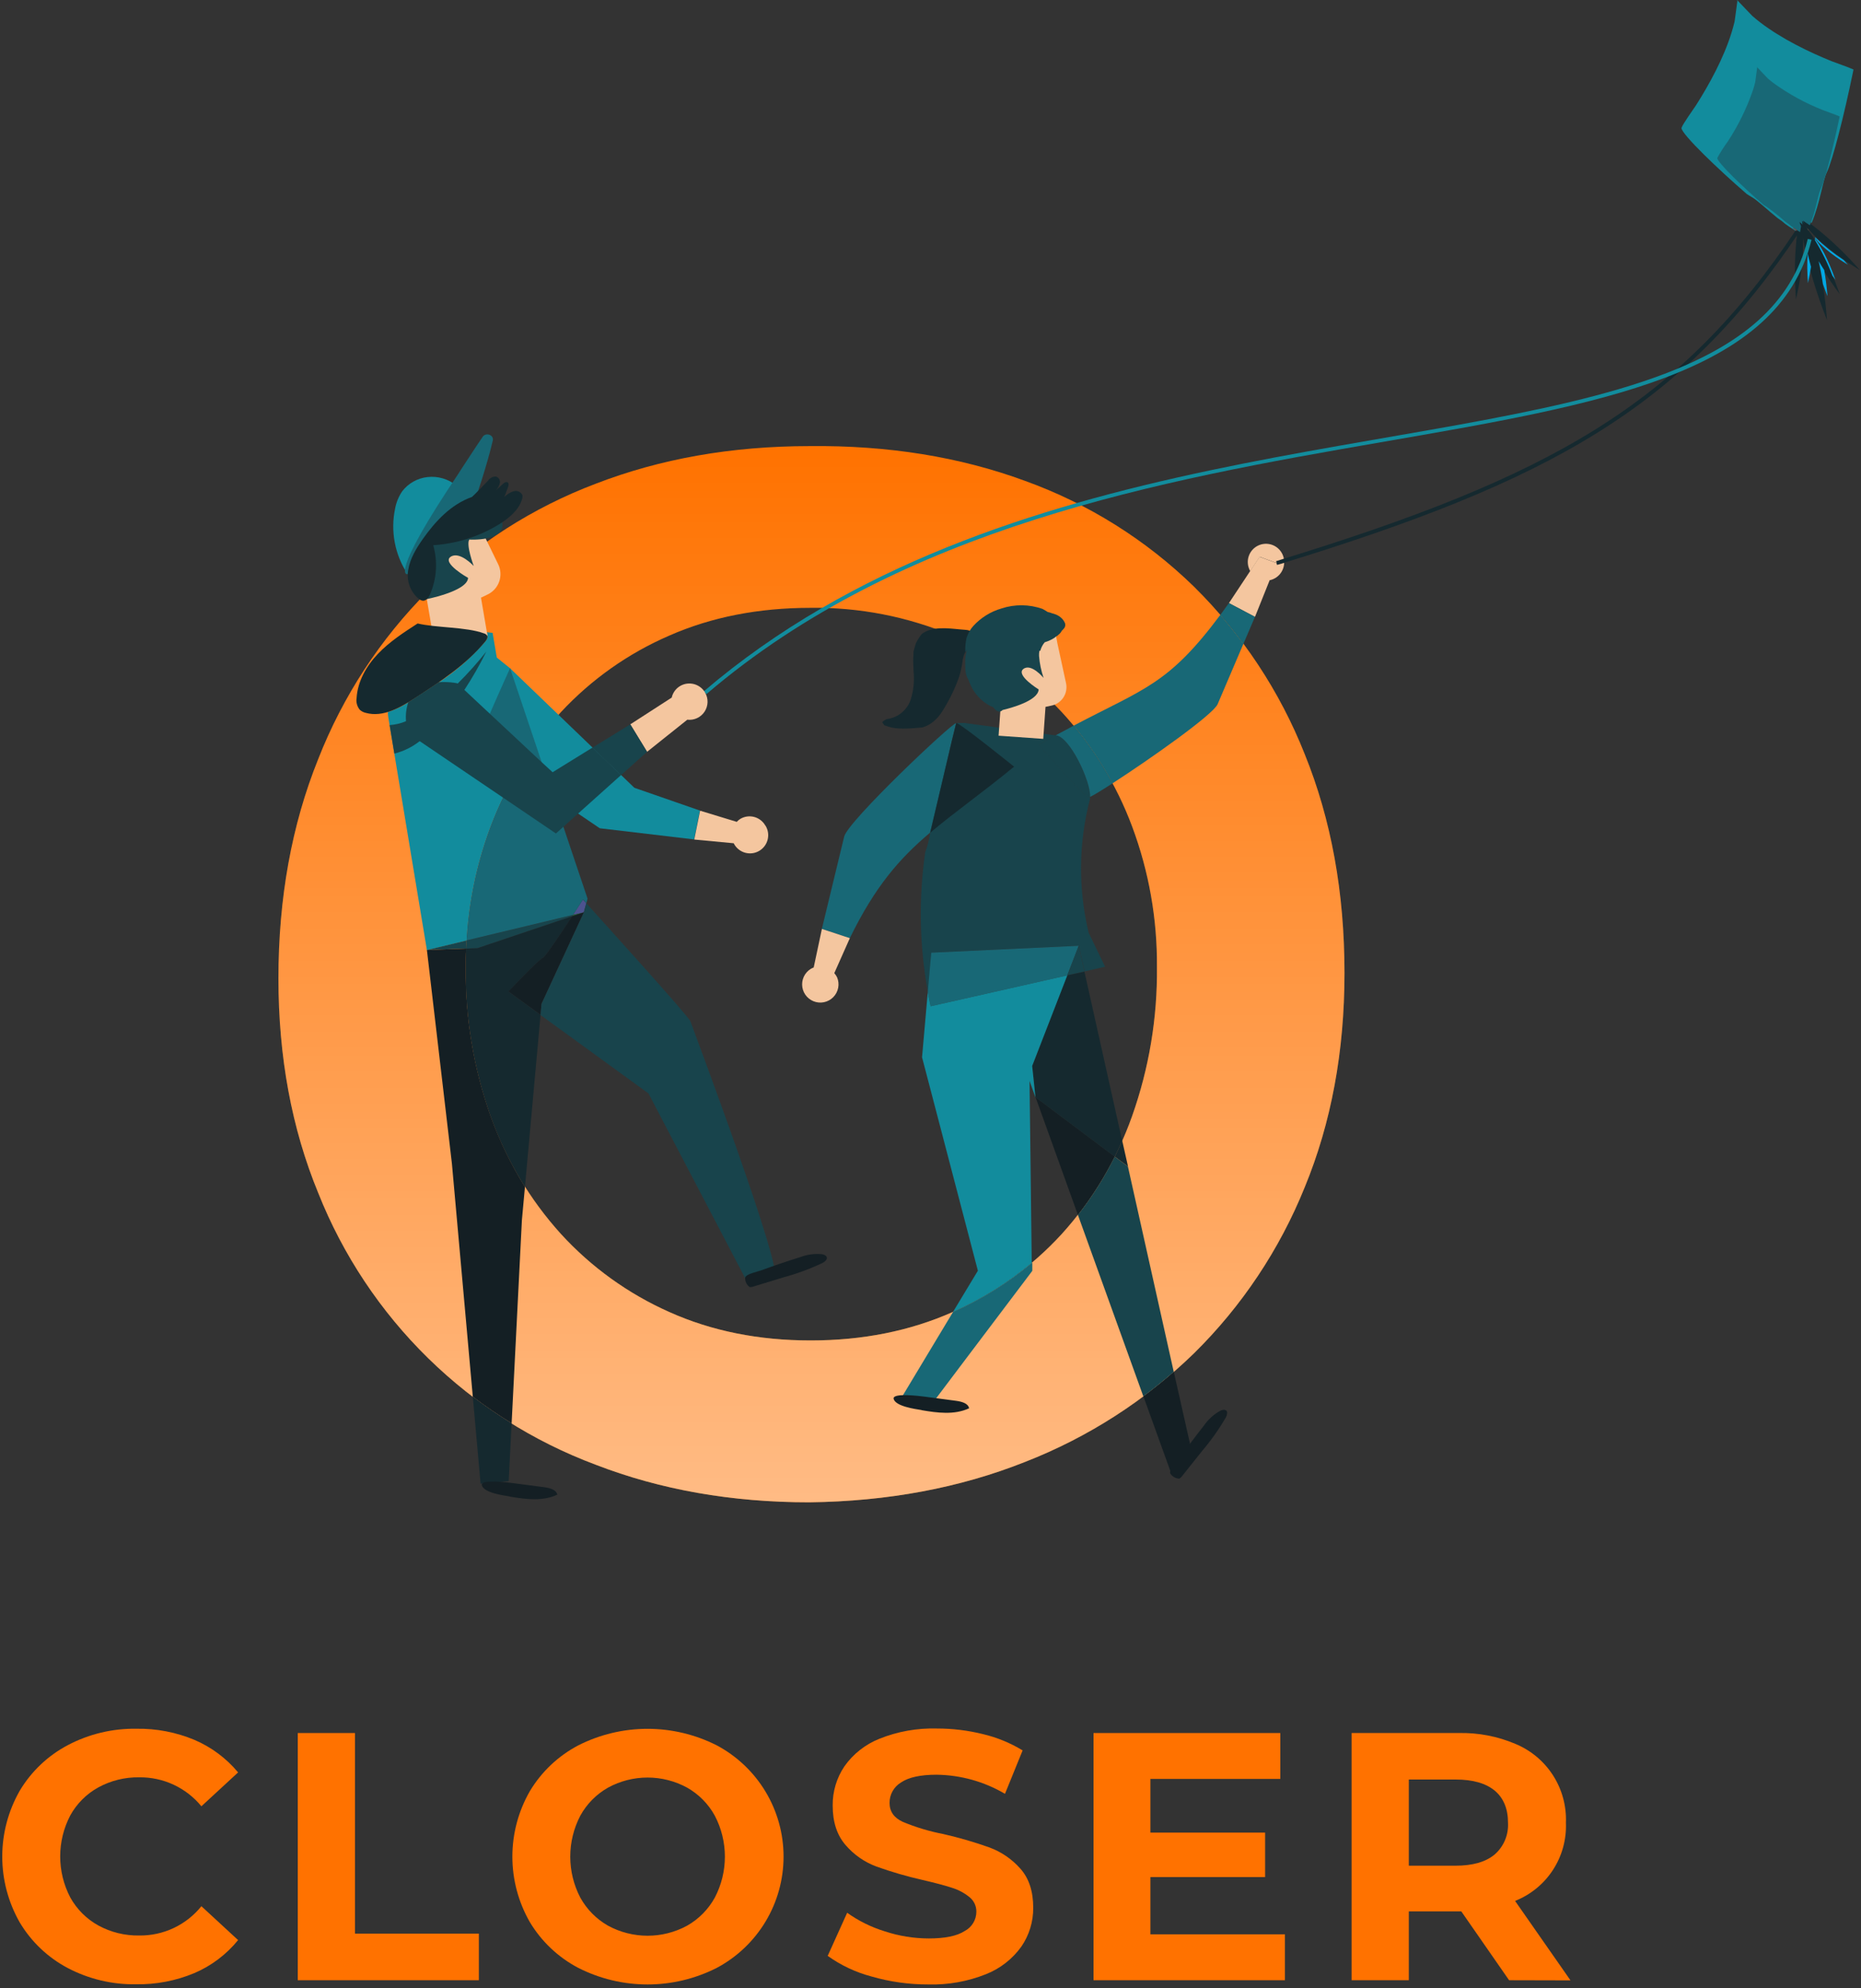 <?xml version="1.0" encoding="UTF-8"?>
<svg xmlns="http://www.w3.org/2000/svg" width="500" height="534" viewBox="0 0 500 534" fill="none">
  <rect x="0" y="0" width="500" height="534" fill="#333333" stroke="none"/>
  <path d="M125.14 259.78C125.003 273.401 127.261 286.94 131.81 299.78C135.952 311.476 142.369 322.236 150.69 331.44C158.859 340.379 168.791 347.529 179.86 352.44C191.193 357.52 203.84 360.06 217.8 360.06C231.76 360.06 244.47 357.52 255.93 352.44C267.075 347.565 277.076 340.412 285.29 331.44C293.611 322.236 300.028 311.476 304.17 299.78C308.719 286.94 310.977 273.401 310.84 259.78C310.945 246.885 308.685 234.079 304.17 222C299.927 210.639 293.514 200.212 285.29 191.3C277.053 182.457 267.05 175.442 255.93 170.71C243.868 165.63 230.887 163.097 217.8 163.27C203.8 163.27 191.153 165.75 179.86 170.71C168.815 175.478 158.882 182.49 150.69 191.3C142.466 200.212 136.053 210.639 131.81 222C127.299 234.07 125.038 246.865 125.14 259.75M74.81 262.83C74.81 241.223 78.37 221.583 85.49 203.91C92.124 186.976 102.184 171.594 115.04 158.73C127.879 146.113 143.204 136.309 160.04 129.94C177.453 123.213 196.583 119.843 217.43 119.83C238.53 119.59 257.863 122.706 275.43 129.18C292.406 135.307 307.875 144.993 320.8 157.59C333.731 170.363 343.863 185.688 350.55 202.59C357.663 220.13 361.223 239.703 361.23 261.31C361.23 282.423 357.67 301.616 350.55 318.89C343.791 335.642 333.665 350.829 320.8 363.51C307.777 376.166 292.35 386.085 275.43 392.68C257.89 399.66 238.557 403.28 217.43 403.54C196.583 403.54 177.453 400.173 160.04 393.44C143.207 387.152 127.877 377.408 115.038 364.834C102.2 352.261 92.138 337.138 85.5 320.44C78.373 303.133 74.81 283.93 74.81 262.83Z" fill="#FF7200"></path>
  <path d="M125.14 259.78C125.003 273.401 127.261 286.94 131.81 299.78C135.952 311.476 142.369 322.236 150.69 331.44C158.859 340.379 168.791 347.529 179.86 352.44C191.193 357.52 203.84 360.06 217.8 360.06C231.76 360.06 244.47 357.52 255.93 352.44C267.075 347.565 277.076 340.412 285.29 331.44C293.611 322.236 300.028 311.476 304.17 299.78C308.719 286.94 310.977 273.401 310.84 259.78C310.945 246.885 308.685 234.079 304.17 222C299.927 210.639 293.514 200.212 285.29 191.3C277.053 182.457 267.05 175.442 255.93 170.71C243.868 165.63 230.887 163.097 217.8 163.27C203.8 163.27 191.153 165.75 179.86 170.71C168.815 175.478 158.882 182.49 150.69 191.3C142.466 200.212 136.053 210.639 131.81 222C127.299 234.07 125.038 246.865 125.14 259.75M74.81 262.83C74.81 241.223 78.37 221.583 85.49 203.91C92.124 186.976 102.184 171.594 115.04 158.73C127.879 146.113 143.204 136.309 160.04 129.94C177.453 123.213 196.583 119.843 217.43 119.83C238.53 119.59 257.863 122.706 275.43 129.18C292.406 135.307 307.875 144.993 320.8 157.59C333.731 170.363 343.863 185.688 350.55 202.59C357.663 220.13 361.223 239.703 361.23 261.31C361.23 282.423 357.67 301.616 350.55 318.89C343.791 335.642 333.665 350.829 320.8 363.51C307.777 376.166 292.35 386.085 275.43 392.68C257.89 399.66 238.557 403.28 217.43 403.54C196.583 403.54 177.453 400.173 160.04 393.44C143.207 387.152 127.877 377.408 115.038 364.834C102.2 352.261 92.138 337.138 85.5 320.44C78.373 303.133 74.81 283.93 74.81 262.83Z" fill="url(#paint0_linear_4242_2197)"></path>
  <path d="M156.61 241.64C156.61 241.64 155.47 243.41 153.93 245.77L156.84 245.07L157.5 242.63L156.61 241.63" fill="#4C538F"></path>
  <path d="M137.04 179.5L170.44 211.61L188.06 217.73L186.49 225.48L161.14 222.48C161.14 222.48 128.54 200.48 128.54 199.36C128.54 198.24 137.04 179.46 137.04 179.46" fill="#128C9D"></path>
  <path d="M205.61 221.73C205.292 221.173 204.867 220.685 204.359 220.294C203.852 219.902 203.272 219.614 202.654 219.447C202.035 219.28 201.389 219.236 200.754 219.319C200.118 219.402 199.505 219.61 198.95 219.93C198.578 220.156 198.241 220.436 197.95 220.76L188.1 217.76L186.53 225.51L197.13 226.51C197.149 226.546 197.165 226.582 197.18 226.62C197.486 227.201 197.906 227.714 198.415 228.129C198.924 228.544 199.511 228.852 200.142 229.035C200.773 229.218 201.434 229.272 202.086 229.195C202.738 229.117 203.367 228.908 203.937 228.582C204.507 228.255 205.005 227.817 205.402 227.294C205.799 226.771 206.086 226.173 206.247 225.536C206.407 224.9 206.438 224.237 206.338 223.588C206.237 222.94 206.006 222.318 205.66 221.76L205.61 221.73Z" fill="#F4C69F"></path>
  <path d="M156.87 245.07L153.96 245.77L153.72 246.13L156.87 245.07Z" fill="#1A5E2F"></path>
  <path d="M137.04 179.5L133.48 176.63L132.35 170L130.82 169.82L130.97 170.74H130.88C131.14 171.26 130.76 171.87 130.39 172.32C126.743 176.549 122.526 180.251 117.86 183.32L109.71 188.67C107.991 189.765 106.144 190.645 104.21 191.29C104.21 191.766 104.25 192.241 104.33 192.71L104.68 194.81L105.95 202.47L114.7 255.23L125.36 252.67C125.933 242.177 128.108 231.834 131.81 222C132.83 219.333 133.943 216.74 135.15 214.22" fill="#128C9D"></path>
  <path d="M153.96 245.77L125.36 252.63C125.36 253.36 125.28 254.08 125.25 254.81L128.25 254.7L153.72 246.13L153.96 245.77" fill="#18444C"></path>
  <path d="M125.36 252.63L114.7 255.19L125.24 254.81C125.24 254.08 125.31 253.36 125.36 252.63Z" fill="#18444C"></path>
  <path d="M135.15 214.25C133.943 216.75 132.83 219.333 131.81 222C128.115 231.812 125.94 242.131 125.36 252.6L153.96 245.74C155.5 243.38 156.64 241.61 156.64 241.61L157.53 242.61L157.86 241.39L151.37 222.08L145.5 204.64L137.04 179.48C137.04 179.48 134.04 186.09 131.61 191.7L135.15 214.25Z" fill="#186876"></path>
  <path d="M153.72 246.13L128.25 254.71L125.25 254.81C125.18 256.45 125.14 258.11 125.14 259.81C124.999 273.431 127.257 286.971 131.81 299.81C134.204 306.453 137.298 312.822 141.04 318.81L145.23 272.63L136.61 266.34C136.61 266.34 144.8 257.66 145.8 257.34C146.44 257.12 150.74 250.71 153.72 246.15M127.03 375.18L129.12 398.54L136.67 397.85L137.46 382.31C133.866 380.11 130.385 377.73 127.03 375.18" fill="#15292F"></path>
  <path d="M125.25 254.81L114.7 255.19L121.42 312.58L127.03 375.18C130.385 377.729 133.866 380.109 137.46 382.31L140.22 327.74L141.04 318.79C137.296 312.804 134.205 306.435 131.82 299.79C127.258 286.953 124.996 273.413 125.14 259.79C125.14 258.12 125.14 256.46 125.25 254.79" fill="#141F24"></path>
  <path d="M156.87 245.07L153.72 246.13C150.72 250.69 146.45 257.13 145.8 257.32C144.8 257.66 136.61 266.32 136.61 266.32L145.23 272.59L145.5 269.59L156.87 245.07Z" fill="#141F24"></path>
  <path d="M136.97 402C141.19 402.72 145.78 403.34 149.73 401.49C149.47 400.14 147.73 399.69 146.25 399.49L137.73 398.37C136.51 398.21 129.03 397.25 129.47 398.97C129.97 400.97 135.24 401.69 136.97 401.97" fill="#141F24"></path>
  <path d="M157.53 242.63L156.87 245.07L145.5 269.65L145.23 272.65L174.23 293.71L200.4 343.71C201.61 343.937 202.839 344.054 204.07 344.06C205.438 344.103 206.8 343.861 208.07 343.35C210.95 342.01 185.95 275.67 185.5 274.35C185.05 273.03 162.36 248 157.53 242.63Z" fill="#18444C"></path>
  <path d="M214.89 337.72C216.796 336.972 218.853 336.691 220.89 336.9C221.43 337 222.05 337.26 222.15 337.79C222.25 338.32 221.62 338.92 221.04 339.22C217.684 340.813 214.194 342.105 210.61 343.08L202.06 345.69L201.44 345.74C201.028 345.451 200.698 345.061 200.481 344.608C200.264 344.154 200.167 343.652 200.2 343.15C200.58 342.15 203.57 341.58 204.5 341.24C207.92 339.98 211.37 338.807 214.85 337.72" fill="#141F24"></path>
  <path d="M109.1 193.72C107.694 194.31 106.201 194.664 104.68 194.77L105.95 202.43C108.43 201.805 110.751 200.664 112.76 199.08C116.87 195.35 124.76 185.33 124.76 185.33C126.934 182.016 128.904 178.573 130.66 175.02C128.262 178.046 125.684 180.925 122.94 183.64L109.1 193.72Z" fill="#18444C"></path>
  <path d="M127.25 138L133.85 151.57C134.2 152.288 134.404 153.068 134.451 153.865C134.498 154.662 134.387 155.46 134.124 156.214C133.861 156.968 133.451 157.663 132.919 158.257C132.386 158.852 131.741 159.336 131.02 159.68L129.23 160.54L130.97 170.75L116.76 173.18L111.84 144.38L127.25 138Z" fill="#F4C69F"></path>
  <path d="M113.96 161.07C113.96 161.07 125.56 158.92 125.76 155.23C125.76 155.23 118.64 151.23 121.06 149.57C123.48 147.91 127.27 152.03 127.27 152.03C127.27 152.03 125.16 146.32 126.09 144.93C126.09 144.93 136.09 145.57 134.91 140.13C134.91 140.13 132.31 137.67 126.03 136.94C119.75 136.21 115.51 145.61 115.51 145.61L113.96 161.07Z" fill="#18444C"></path>
  <path d="M122.52 131.42C116.917 137.68 112.613 144.992 109.86 152.93L109.51 154.21C107.811 151.642 106.64 148.761 106.065 145.736C105.49 142.711 105.522 139.602 106.16 136.59C106.465 134.939 107.108 133.369 108.05 131.98C108.869 130.908 109.898 130.015 111.074 129.355C112.25 128.695 113.549 128.281 114.89 128.14C117.638 127.84 120.393 128.642 122.55 130.37L122.52 131.42Z" fill="#128C9D"></path>
  <path d="M123.37 126.89C124.62 125.02 127.37 120.7 129.68 117.34C130.55 116.05 132.74 116.82 132.4 118.34C130.91 124.72 128.18 132.9 126.54 137.56C125.22 135.79 122.68 136.87 120.71 138.06C118.847 138.996 117.238 140.369 116.02 142.06C112.72 147.12 111.86 149.75 109.51 154.24C109.51 154.24 104.08 155.6 123.37 126.92" fill="#186876"></path>
  <path d="M131.19 129C131.425 128.692 131.727 128.441 132.074 128.268C132.421 128.095 132.802 128.003 133.19 128C133.566 128.088 133.892 128.319 134.101 128.644C134.31 128.968 134.385 129.361 134.31 129.74C134.124 130.491 133.745 131.181 133.21 131.74L135.11 129.99C135.45 129.68 135.92 129.35 136.33 129.54C136.74 129.73 136.68 130.39 136.5 130.85L135.5 133.5C136.18 132.798 137.021 132.273 137.95 131.97C138.403 131.823 138.895 131.843 139.335 132.027C139.775 132.21 140.135 132.545 140.35 132.97C140.419 133.345 140.388 133.731 140.26 134.09C139.41 136.96 136.83 139.14 134.14 140.81C128.772 144.111 122.678 146.047 116.39 146.45C117.646 150.827 117.338 155.505 115.52 159.68C115.18 160.49 114.52 161.4 113.63 161.36C113.241 161.314 112.873 161.158 112.57 160.91C111.407 159.966 110.526 158.72 110.021 157.31C109.517 155.899 109.409 154.378 109.71 152.91C110.21 149.96 111.86 147.26 113.64 144.73C116.97 140.03 121.15 135.48 126.82 133.48C126.82 133.48 127.82 132.58 131.2 129.03" fill="#15292F"></path>
  <path d="M283.66 197.49C282.19 198.3 280.66 199.15 279.04 200.07C279.04 200.07 291.29 213.9 292.36 214.21C292.536 214.18 292.705 214.119 292.86 214.03C293.05 209.85 287.39 197.81 283.64 197.48" fill="#18444C"></path>
  <path d="M259.17 194.2H256.93C258.04 194.33 252.86 205.84 249.93 223.65C249.665 225.435 249.216 227.188 248.59 228.88C246.777 241.389 247.02 254.11 249.31 266.54L250.25 255.88L289.87 254.03L291.41 260.93L296.91 259.68L292.51 250.58C289.646 238.753 289.763 226.401 292.85 214.63C292.895 214.43 292.921 214.225 292.93 214.02C292.775 214.108 292.606 214.169 292.43 214.2V214.2C291.36 213.89 279.12 200.06 279.12 200.06C280.73 199.14 282.27 198.29 283.73 197.48H283.58C283.44 197.465 283.3 197.465 283.16 197.48L259.17 194.2Z" fill="#18444C"></path>
  <path d="M289.82 254.05L250.2 255.9L249.26 266.56C249.7 268.94 250.04 270.28 250.04 270.28L286.75 262L289.82 254.05Z" fill="#186876"></path>
  <path d="M289.82 254.05L286.74 261.99L291.36 260.95L289.82 254.05Z" fill="#18444C"></path>
  <path d="M278.23 294.74L289.61 326.35C293.415 321.47 296.722 316.22 299.48 310.68L278.23 294.74ZM315.37 368.48C312.743 370.794 310.02 372.99 307.2 375.07L314.82 396.18C316.21 394.18 319.16 389.99 319.82 388.24L315.37 368.48Z" fill="#141F24"></path>
  <path d="M299.5 310.68C296.738 316.222 293.425 321.472 289.61 326.35L307.18 375.07C310 372.984 312.723 370.787 315.35 368.48L303.04 313.34L299.5 310.68Z" fill="#18444C"></path>
  <path d="M291.36 260.95L301.51 306.42L291.36 260.95Z" fill="#00A8E4"></path>
  <path d="M303.06 313.34L301.51 306.42L303.06 313.34Z" fill="#BE491E"></path>
  <path d="M291.36 261L286.75 262L277.34 286.32L278.23 294.75L299.5 310.69C300.167 309.29 300.833 307.87 301.5 306.43L291.36 261Z" fill="#15292F"></path>
  <path d="M301.51 306.42C300.843 307.86 300.177 309.28 299.51 310.68L303.07 313.34L301.51 306.42Z" fill="#15292F"></path>
  <path d="M323.41 383C324.568 381.295 326.118 379.893 327.93 378.91C328.44 378.69 329.09 378.55 329.48 378.91C329.87 379.27 329.68 380.14 329.37 380.71C327.499 383.921 325.347 386.959 322.94 389.79L317.36 396.79L316.88 397.18C316.379 397.169 315.888 397.032 315.453 396.782C315.018 396.532 314.652 396.178 314.39 395.75C314.15 394.75 316.29 392.55 316.86 391.75C318.973 388.77 321.157 385.85 323.41 382.99" fill="#141F24"></path>
  <path d="M286.75 262L250.04 270.29C250.04 270.29 249.7 268.95 249.26 266.57L247.73 284L262.73 341.33C260.503 345.023 258.277 348.71 256.05 352.39C263.686 349.024 270.807 344.594 277.2 339.23C277 322.943 276.803 306.65 276.61 290.35L278.2 294.76L277.31 286.33L286.75 262Z" fill="#128C9D"></path>
  <path d="M277.23 339.21C270.833 344.571 263.713 349.005 256.08 352.38L254.53 354.94L241.53 376.55C243.93 376.55 246.61 377.06 249.53 377.06C249.808 377.058 250.086 377.081 250.36 377.13L259.93 364.44L277.35 341.37V339.21" fill="#186876"></path>
  <path d="M247.61 378.79C251.83 379.51 256.41 380.13 260.37 378.28C260.11 376.93 258.37 376.48 256.89 376.28L248.37 375.15C247.15 375 239.67 374.04 240.1 375.76C240.61 377.76 245.88 378.48 247.61 378.76" fill="#141F24"></path>
  <path d="M284.09 172.79C283.86 171.41 283.59 170.04 283.23 168.68C283.1 168.18 282.23 168.03 281.87 168.01C281.108 167.966 280.343 168.033 279.6 168.21C278.778 168.364 277.983 168.636 277.24 169.02C276.77 169.27 275.82 169.71 275.72 170.3C275.59 171.021 275.59 171.759 275.72 172.48L270.02 173.35L268.29 197.62L280.29 198.47L280.9 189.87L282.52 189.53C283.17 189.392 283.787 189.128 284.334 188.752C284.882 188.375 285.351 187.895 285.713 187.338C286.075 186.781 286.324 186.158 286.445 185.504C286.566 184.851 286.558 184.18 286.42 183.53L284.09 172.79Z" fill="#F4C69F"></path>
  <path d="M258.85 176.34C259.05 175.656 259.402 175.027 259.88 174.498C260.358 173.97 260.95 173.557 261.61 173.29C261.578 172.985 261.456 172.696 261.26 172.46L261.69 171.95C262.54 170.35 260.95 169.28 259.5 169.19C256.03 168.98 251.82 168.08 248.58 169.71C248.268 169.871 247.97 170.058 247.69 170.27C247.5 170.56 247.39 170.75 247.63 170.27C247.28 170.83 246.87 171.35 246.54 171.91C246.35 172.24 246.18 172.57 246.02 172.91V172.96C245.79 173.68 245.58 174.4 245.42 175.14V175.26V175.43C245.42 175.85 245.42 176.26 245.37 176.68C245.32 177.1 245.37 177.68 245.37 178.21C245.37 179.05 245.46 179.89 245.48 180.73C245.679 183.131 245.414 185.549 244.7 187.85C244.24 189.265 243.382 190.518 242.23 191.46C241.077 192.401 239.679 192.991 238.2 193.16C237.794 193.357 237.417 193.609 237.08 193.91V194.12C237.264 194.337 237.432 194.567 237.58 194.81C238.32 195.06 239.2 195.36 239.41 195.4C242.15 195.98 244.99 195.64 247.82 195.4C248.16 195.28 248.51 195.18 248.82 195.04C251.62 193.79 253.04 191.45 254.47 188.88C255.792 186.575 256.887 184.147 257.74 181.63C258.116 180.404 258.393 179.15 258.57 177.88C258.619 177.323 258.73 176.773 258.9 176.24L258.85 176.34Z" fill="#15292F"></path>
  <path d="M286.21 167.58C286.015 167.042 285.708 166.551 285.31 166.14C284.894 165.723 284.406 165.385 283.87 165.14C283.468 164.971 283.054 164.833 282.63 164.73C282.259 164.577 281.874 164.464 281.48 164.39C281.12 164.16 280.76 163.92 280.38 163.72L280.15 163.58C276.565 162.297 272.654 162.252 269.04 163.45C266.14 164.295 263.528 165.921 261.49 168.15C260.648 169.088 260.027 170.202 259.67 171.41C259.408 172.584 259.301 173.788 259.35 174.99V175.21C259.824 174.452 260.492 173.835 261.285 173.423C262.077 173.011 262.966 172.819 263.859 172.867C264.751 172.915 265.614 173.201 266.358 173.696C267.102 174.191 267.7 174.876 268.09 175.68C268.565 176.703 268.723 177.844 268.545 178.958C268.367 180.071 267.86 181.106 267.09 181.93L267.04 181.98C266.785 182.228 266.499 182.444 266.19 182.62H266.13C265.783 182.814 265.414 182.965 265.03 183.07C264.56 183.197 264.076 183.264 263.59 183.27C262.955 183.287 262.323 183.177 261.73 182.947C261.138 182.717 260.597 182.371 260.14 181.93V182.13C260.56 183.792 261.34 185.342 262.425 186.669C263.51 187.996 264.874 189.069 266.42 189.81L266.82 189.93C267.023 190.213 267.254 190.474 267.51 190.71C267.763 190.947 268.086 191.098 268.43 191.14C268.606 191.142 268.781 191.105 268.941 191.033C269.102 190.96 269.245 190.854 269.36 190.72C271.55 190.2 278.91 188.24 279.06 185.19C279.06 185.19 272.82 181.35 274.94 179.7C277.06 178.05 280.38 182.09 280.38 182.09C279.731 180.185 279.321 178.206 279.16 176.2C279.134 175.744 279.168 175.287 279.26 174.84L279.51 174.76C279.735 173.941 280.134 173.181 280.68 172.53C281.257 172.353 281.819 172.129 282.36 171.86C282.91 171.599 283.422 171.262 283.88 170.86H283.94L284.09 170.76L284.71 170.21L284.94 169.95L285.05 169.8L285.35 169.33L285.45 169.27L285.94 168.71C286.059 168.548 286.142 168.363 286.183 168.166C286.225 167.969 286.224 167.766 286.18 167.57" fill="#18444C"></path>
  <path d="M272.48 172.57C272.22 170.94 270.29 170.57 268.94 170.46C266.506 170.224 264.06 170.752 261.94 171.97C261.305 172.27 260.76 172.733 260.36 173.31L260.13 173.79L259.88 174.29C259.452 175.54 259.265 176.86 259.33 178.18C259.33 178.95 259.33 179.73 259.44 180.5C259.527 181.308 259.827 182.077 260.31 182.73C260.341 183.029 260.467 183.309 260.67 183.53C260.908 184.159 261.203 184.765 261.55 185.34C261.87 185.86 263.1 185.98 263.55 185.99C264.565 186.01 265.571 185.808 266.5 185.4C267.295 185.119 267.99 184.611 268.5 183.94C268.66 183.721 268.746 183.457 268.746 183.185C268.746 182.914 268.66 182.649 268.5 182.43L268.56 182.54C268.429 182.266 268.312 181.986 268.21 181.7C268.947 181.494 269.629 181.128 270.21 180.63C270.461 180.445 270.662 180.199 270.795 179.916C270.928 179.634 270.988 179.322 270.97 179.01C270.929 178.735 270.902 178.458 270.89 178.18C270.925 177.256 271.135 176.346 271.51 175.5C272.136 174.654 272.46 173.622 272.43 172.57" fill="#18444C"></path>
  <path d="M485.54 59L486.75 59.85C489.03 54.44 489.68 48.64 490.81 46.3C492.42 42.97 495.48 30.87 497.81 19.53C497.87 19.24 497.93 18.96 497.98 18.67C496.27 17.9 493.09 16.84 492.05 16.42C486.17 14.04 478.75 10.48 472.95 6.04C472.2 5.46 471.47 4.87 470.78 4.26L466.85 0.16V0.04C466.847 0.063 466.847 0.087 466.85 0.11V0.11L466.7 0L466.79 0.27C466.68 1.08 466.31 3.86 466.12 5.19C466.06 5.56 466.02 5.82 466.01 5.89C465.78 6.83 465.52 7.78 465.23 8.73C463.07 15.73 459.13 22.83 455.76 28.14C455.01 29.33 452.1 33.28 451.76 34.4C451.89 36.14 461.64 45.49 469.3 52.1C469.8 52.44 470.23 52.71 470.59 52.91C472.18 53.78 474.59 56.17 477.59 58.58C478.331 59.05 479.03 59.581 479.68 60.17C480.31 60.62 480.95 61.06 481.62 61.48L482.23 61.89L482.48 62.06L482.84 62.3L483.02 62.47C483.13 61.72 483.26 60.97 483.39 60.23C483.18 59.7 482.97 59.17 482.78 58.64C483.069 58.809 483.34 59.007 483.59 59.23V59.12M483.59 59.12C483.64 59.207 483.683 59.297 483.72 59.39L483.95 59.6C483.89 59.13 483.85 58.67 483.8 58.2C484.103 58.508 484.378 58.842 484.62 59.2C484.414 58.847 484.244 58.476 484.11 58.09C484.58 58.39 485.05 58.71 485.52 59.03" fill="#128C9D"></path>
  <path d="M343.11 151.74C417.11 129.12 451.97 109.42 483.47 62.23L482.61 61.65C451.22 108.65 416.76 128.11 342.8 150.74L343.11 151.74Z" fill="#15292F"></path>
  <path d="M481.83 61.1L481.7 61.29C481.99 61.54 482.3 61.8 482.62 62.05L482.81 61.77C482.728 61.688 482.637 61.614 482.54 61.55L482.34 61.41L481.83 61.1" fill="#79413F"></path>
  <path d="M482.54 80.44C482.54 80.44 481.45 68.81 483.45 59.16C483.45 59.16 486.24 64.03 482.54 80.44Z" fill="#15292F"></path>
  <path d="M490.88 86C490.88 86 484.88 71.59 483.62 58.48C483.62 58.48 489.11 63.59 490.88 86Z" fill="#15292F"></path>
  <path d="M494.28 79C494.28 79 486.52 68.87 482.77 58.77C482.77 58.77 488.18 61.65 494.28 79Z" fill="#15292F"></path>
  <path d="M499.71 72.57C499.71 72.57 492.16 63.67 483.87 58.35C483.87 58.35 485.39 63.75 499.71 72.57Z" fill="#15292F"></path>
  <path d="M481.84 61.08L482.35 61.39L481.84 61.08ZM482.54 61.55C482.635 61.617 482.725 61.691 482.81 61.77V61.77L482.54 61.55Z" fill="#B55E4C"></path>
  <path d="M483.44 59.19V59.28H483.51L483.44 59.19ZM483.26 60.09C483.15 60.69 483.05 61.3 482.96 61.91C483.464 62.401 483.92 62.941 484.32 63.52C484.23 63 484.14 62.52 484.07 61.97C483.78 61.35 483.52 60.72 483.26 60.09Z" fill="#15292F"></path>
  <path d="M484.06 62C484.14 62.52 484.23 63 484.32 63.55C484.712 64.096 485.073 64.663 485.4 65.25L484.98 63.96C484.67 63.32 484.36 62.66 484.06 61.96" fill="#15292F"></path>
  <path d="M482.77 58.81C482.93 59.23 483.09 59.66 483.26 60.09C483.52 60.72 483.79 61.35 484.06 61.97C484.33 62.59 484.67 63.28 484.98 63.97L483.49 59.37H483.42C483.219 59.193 483.001 59.036 482.77 58.9" fill="#15292F"></path>
  <path d="M485.54 65.17C485.54 65.33 485.54 65.47 485.61 65.61C485.743 65.865 485.856 66.129 485.95 66.4L485.54 65.17Z" fill="#15292F"></path>
  <path d="M485.35 61C485.51 61.26 485.67 61.57 485.85 61.91V61.7C485.65 61.45 485.47 61.21 485.32 61" fill="#D9A170"></path>
  <path d="M484.02 60V60.13L484.08 60.18L483.99 59.98" fill="#15292F"></path>
  <path d="M484.17 59.32C484.17 59.65 484.24 59.98 484.27 60.32C484.832 60.839 485.354 61.401 485.83 62C485.835 61.97 485.835 61.94 485.83 61.91C485.66 61.57 485.5 61.26 485.34 61C485.123 60.677 484.922 60.343 484.74 60C484.571 59.741 484.377 59.5 484.16 59.28M485.36 64.12L485.72 65.25L486.05 66.25C485.991 66.032 485.945 65.812 485.91 65.59C485.91 65.46 485.91 65.33 485.85 65.2V65.08C485.69 64.76 485.53 64.43 485.38 64.08" fill="#15292F"></path>
  <path d="M484.05 60.12L485.36 64.12C485.52 64.44 485.68 64.77 485.85 65.12C485.735 64.08 485.735 63.03 485.85 61.99C485.374 61.387 484.853 60.822 484.29 60.3L484.13 60.16L484.07 60.11" fill="#15292F"></path>
  <path d="M484.39 59.25C484.48 59.526 484.601 59.791 484.75 60.04C484.932 60.384 485.133 60.717 485.35 61.04C485.5 61.25 485.68 61.49 485.88 61.74C485.917 61.458 485.991 61.182 486.1 60.92L486.25 60.56L485.39 59.96L484.39 59.29" fill="#15292F"></path>
  <path d="M189.79 186.45C242.46 141.45 312.16 128.99 370.95 118.8C400.35 113.7 427.01 109.18 447.48 101.41C467.95 93.64 482.27 82.57 486.71 64.41L485.71 64.17C481.37 81.9 467.44 92.73 447.11 100.46C416.64 112.04 371.99 116.46 325.05 126.36C278.11 136.26 228.84 151.78 189.12 185.68L189.79 186.45Z" fill="#128C9D"></path>
  <path d="M485.66 68.05C485.505 70.715 485.535 73.388 485.75 76.05C486.12 74.41 486.39 72.96 486.57 71.67C486.26 70.51 485.95 69.3 485.66 68.06" fill="#00A8E4"></path>
  <path d="M487.61 64.13V64.18L487.7 64.3C487.679 64.241 487.653 64.184 487.62 64.13M488.62 70.13C489.04 71.9 489.43 73.94 489.77 76.29C490.47 78.29 490.99 79.54 490.99 79.54C490.77 76.81 490.47 74.54 490.12 72.54C489.64 71.8 489.12 70.99 488.62 70.14" fill="#00A8E4"></path>
  <path d="M487.61 64.18V64.47C489.476 67.508 491.05 70.716 492.31 74.05C492.81 74.77 493.12 75.17 493.12 75.17C491.04 69.24 489.12 66.01 487.73 64.3L487.64 64.18" fill="#00A8E4"></path>
  <path d="M487.69 63.72C487.69 63.8 487.69 63.88 487.64 63.97C488.84 65.49 491.35 67.97 496.49 71.13C496.49 71.13 496.07 70.63 495.35 69.85C492.603 68.062 490.037 66.008 487.69 63.72" fill="#00A8E4"></path>
  <path d="M485.39 59.92L486.25 60.52C487.87 56.68 488.34 52.52 489.14 50.89C490.28 48.52 492.46 39.89 494.14 31.89L494.26 31.28C493.05 30.73 490.78 29.98 490.04 29.68C485.215 27.809 480.651 25.325 476.46 22.29V22.29C475.92 21.89 475.41 21.46 474.92 21.03L472.13 18.09V18.01V18L472.05 17.92L472.11 18.11C472.04 18.69 471.78 20.67 471.64 21.62L471.56 22.12C471.4 22.78 471.22 23.46 471 24.12C469.333 29.015 467.052 33.679 464.21 38C463.172 39.423 462.224 40.909 461.37 42.45V42.45C461.46 43.69 468.37 50.34 473.84 55.04C474.2 55.28 474.5 55.48 474.76 55.62C476.493 56.868 478.162 58.203 479.76 59.62V59.62C480.287 59.95 480.783 60.328 481.24 60.75C481.69 61.07 482.15 61.39 482.62 61.68L483.05 61.97L483.23 62.09L483.49 62.26C483.536 62.297 483.579 62.337 483.62 62.38C483.7 61.84 483.79 61.31 483.89 60.78C483.74 60.41 483.59 60.03 483.45 59.65C483.652 59.773 483.842 59.914 484.02 60.07V59.99M484.02 59.99L484.11 60.19L484.27 60.33C484.27 60 484.2 59.67 484.17 59.33C484.387 59.55 484.581 59.791 484.75 60.05C484.601 59.801 484.48 59.536 484.39 59.26L485.39 59.93" fill="#186876"></path>
  <path d="M256.93 194.21C255.69 194.21 227.8 220.58 226.81 224.71C225.82 228.84 222.81 241.25 220.81 249.52L228.32 252C235.14 238.06 241.64 230.64 249.87 223.67C252.08 214.54 256.28 196.48 256.87 194.21" fill="#186876"></path>
  <path d="M224.15 261.4L228.33 252L220.82 249.52L218.61 259.91V260.04V259.91H218.49C217.599 260.287 216.841 260.919 216.309 261.727C215.778 262.536 215.499 263.483 215.506 264.45C215.513 265.417 215.807 266.36 216.35 267.16C216.893 267.96 217.661 268.581 218.558 268.945C219.454 269.308 220.438 269.398 221.385 269.202C222.332 269.007 223.199 268.535 223.878 267.846C224.557 267.157 225.017 266.283 225.198 265.333C225.38 264.383 225.276 263.401 224.9 262.51C224.701 262.108 224.449 261.735 224.15 261.4V261.4Z" fill="#F4C69F"></path>
  <path d="M256.93 194.22C256.29 196.48 252.09 214.54 249.93 223.67C256.16 218.39 263.38 213.36 272.46 205.94C272.46 205.94 258.09 194.35 256.98 194.22" fill="#15292F"></path>
  <path d="M327.87 165.16C313.96 183.81 307.65 184.83 288.45 194.92C292.448 199.718 295.946 204.912 298.89 210.42C308.63 204.14 325.89 192.01 327.14 189.16L334.07 172.93C332.07 170.263 330.003 167.673 327.87 165.16Z" fill="#186876"></path>
  <path d="M344.91 150.09V149.91C344.759 149.22 344.46 148.57 344.034 148.007C343.608 147.443 343.065 146.978 342.442 146.644C341.819 146.31 341.131 146.116 340.426 146.073C339.721 146.031 339.014 146.142 338.356 146.399C337.698 146.655 337.103 147.052 336.612 147.561C336.122 148.069 335.747 148.678 335.515 149.346C335.283 150.013 335.197 150.723 335.266 151.426C335.334 152.13 335.554 152.81 335.91 153.42L338.46 149.56L343 151.24L342.85 150.74L344.91 150.09Z" fill="#F4C69F"></path>
  <path d="M343.11 151.74L342.95 151.25L338.41 149.57L335.86 153.43L330.18 162L337.18 165.7L341.13 155.83H341.26C342.309 155.579 343.246 154.99 343.926 154.153C344.605 153.316 344.99 152.278 345.02 151.2L343.11 151.74Z" fill="#F4C69F"></path>
  <path d="M330.18 162C329.38 163.11 328.61 164.16 327.87 165.17C330.03 167.67 332.097 170.26 334.07 172.94L337.17 165.7L330.18 162ZM288.45 194.93C286.94 195.73 285.35 196.58 283.66 197.5C287.41 197.83 293.07 209.87 292.88 214.05C293.88 213.59 296.05 212.26 298.88 210.43C295.938 204.92 292.44 199.727 288.44 194.93" fill="#186876"></path>
  <path d="M189.45 186.05C188.805 184.926 187.74 184.104 186.49 183.765C185.239 183.426 183.905 183.596 182.78 184.24C182.198 184.575 181.693 185.027 181.295 185.567C180.897 186.108 180.616 186.725 180.47 187.38L169.34 194.57L173.85 201.95L184.66 193.32C185.557 193.426 186.466 193.281 187.285 192.9C188.104 192.519 188.801 191.918 189.298 191.163C189.795 190.409 190.073 189.531 190.1 188.628C190.126 187.725 189.901 186.833 189.45 186.05V186.05Z" fill="#F4C69F"></path>
  <path d="M173.85 201.95L169.34 194.57L159.2 200.81L166.88 208.19L173.85 201.95Z" fill="#18444C"></path>
  <path d="M148.47 207.43L145.47 204.67L131.61 191.72C130.37 194.6 130.37 194.6 131.61 191.72L124.76 185.32L122.94 183.63L122.83 183.53C121.673 183.313 120.498 183.206 119.32 183.21C118.86 183.21 118.37 183.21 117.86 183.27C115.86 184.67 113.76 186.03 111.7 187.37C111.05 187.79 110.39 188.22 109.7 188.63C109.142 190.262 108.934 191.993 109.09 193.71V193.71C109.165 194.779 109.312 195.841 109.53 196.89L112.74 199.07L135.14 214.24C135.95 212.54 135.96 212.54 135.14 214.24L149.36 223.88L151.36 222.09L155.3 218.55L166.87 208.18L159.2 200.8L148.47 207.43Z" fill="#18444C"></path>
  <path d="M112.21 167.47C108.45 169.9 104.65 172.37 101.55 175.62C98.45 178.87 96.09 183 95.81 187.48C95.719 188.039 95.748 188.61 95.895 189.156C96.041 189.703 96.302 190.212 96.66 190.65C97.124 191.069 97.689 191.359 98.3 191.49C102.96 192.76 107.66 190.01 111.7 187.38C118.44 182.99 125.28 178.51 130.39 172.3C130.77 171.84 131.15 171.22 130.87 170.7C130.653 170.41 130.342 170.205 129.99 170.12C125.26 168.38 117.12 168.66 112.21 167.47" fill="#15292F"></path>
  <path d="M18.21 528.64C12.868 525.822 8.405 521.587 5.31 516.4C2.226 511.011 0.604 504.909 0.604 498.7C0.604 492.491 2.226 486.39 5.31 481C8.406 475.816 12.869 471.585 18.21 468.77C23.891 465.772 30.237 464.256 36.66 464.36C42.011 464.272 47.323 465.294 52.26 467.36C56.799 469.303 60.812 472.295 63.97 476.09L54.11 485.19C52.089 482.723 49.538 480.742 46.647 479.395C43.756 478.048 40.599 477.37 37.41 477.41C33.571 477.347 29.781 478.281 26.41 480.12C23.235 481.87 20.62 484.485 18.87 487.66C17.098 491.056 16.173 494.83 16.173 498.66C16.173 502.491 17.098 506.264 18.87 509.66C20.626 512.831 23.239 515.444 26.41 517.2C29.781 519.037 33.572 519.967 37.41 519.9C40.608 519.939 43.773 519.251 46.666 517.888C49.559 516.524 52.104 514.521 54.11 512.03L63.97 521.13C60.829 524.999 56.793 528.043 52.21 530C47.256 532.068 41.928 533.09 36.56 533C30.175 533.108 23.864 531.609 18.21 528.64V528.64Z" fill="#FF7200"></path>
  <path d="M80 465.51H95.37V519.39H128.66V531.91H80V465.51Z" fill="#FF7200"></path>
  <path d="M155.36 528.59C149.983 525.766 145.485 521.518 142.36 516.31C139.28 510.957 137.659 504.89 137.659 498.715C137.659 492.54 139.28 486.472 142.36 481.12C145.485 475.909 149.982 471.657 155.36 468.83C161.129 465.904 167.507 464.38 173.975 464.38C180.443 464.38 186.821 465.904 192.59 468.83C198.007 471.717 202.537 476.023 205.695 481.286C208.854 486.549 210.522 492.572 210.522 498.71C210.522 504.848 208.854 510.871 205.695 516.134C202.537 521.397 198.007 525.703 192.59 528.59C186.823 531.522 180.445 533.05 173.975 533.05C167.505 533.05 161.127 531.522 155.36 528.59V528.59ZM184.61 517.26C187.739 515.482 190.314 512.872 192.05 509.72C193.828 506.326 194.757 502.551 194.757 498.72C194.757 494.888 193.828 491.114 192.05 487.72C190.32 484.563 187.744 481.951 184.61 480.18C181.351 478.401 177.698 477.469 173.985 477.469C170.272 477.469 166.619 478.401 163.36 480.18C160.226 481.954 157.646 484.564 155.91 487.72C154.138 491.116 153.213 494.889 153.213 498.72C153.213 502.55 154.138 506.324 155.91 509.72C157.652 512.871 160.23 515.48 163.36 517.26C166.621 519.031 170.274 519.959 173.985 519.959C177.696 519.959 181.349 519.031 184.61 517.26Z" fill="#FF7200"></path>
  <path d="M234.19 530.92C229.948 529.805 225.946 527.924 222.38 525.37L227.61 513.79C230.697 515.994 234.122 517.682 237.75 518.79C241.549 520.039 245.521 520.68 249.52 520.69C253.88 520.69 257.11 520.04 259.19 518.69C260.133 518.195 260.923 517.452 261.474 516.54C262.026 515.629 262.318 514.585 262.32 513.52C262.334 512.767 262.174 512.021 261.853 511.339C261.532 510.658 261.059 510.059 260.47 509.59C259.067 508.452 257.458 507.596 255.73 507.07C253.797 506.443 251.187 505.75 247.9 504.99C243.691 504.037 239.544 502.831 235.48 501.38C232.268 500.188 229.412 498.199 227.18 495.6C224.867 492.933 223.713 489.39 223.72 484.97C223.681 481.241 224.773 477.587 226.85 474.49C229.202 471.145 232.479 468.559 236.28 467.05C241.177 465.085 246.426 464.149 251.7 464.3C255.886 464.292 260.058 464.799 264.12 465.81C267.871 466.698 271.459 468.173 274.75 470.18L270.01 481.84C264.429 478.554 258.086 476.786 251.61 476.71C247.31 476.71 244.14 477.4 242.08 478.79C241.133 479.36 240.351 480.167 239.811 481.131C239.271 482.096 238.991 483.185 239 484.29C239 486.57 240.18 488.29 242.56 489.37C246.058 490.83 249.697 491.925 253.42 492.64C257.628 493.594 261.776 494.8 265.84 496.25C269.035 497.43 271.887 499.385 274.14 501.94C276.453 504.527 277.607 508.037 277.6 512.47C277.625 516.172 276.519 519.793 274.43 522.85C272.036 526.202 268.722 528.789 264.89 530.3C259.977 532.258 254.717 533.194 249.43 533.05C244.275 533.066 239.143 532.349 234.19 530.92V530.92Z" fill="#FF7200"></path>
  <path d="M345.22 519.58V531.91H293.8V465.51H343.98V477.84H309.08V492.26H339.9V504.21H309.08V519.58H345.22Z" fill="#FF7200"></path>
  <path d="M405.45 531.91L392.61 513.42H378.51V531.91H363.14V465.51H391.88C397.138 465.387 402.361 466.389 407.2 468.45C411.343 470.177 414.859 473.129 417.275 476.912C419.692 480.694 420.894 485.125 420.72 489.61C420.901 494.095 419.683 498.524 417.236 502.287C414.789 506.049 411.233 508.957 407.06 510.61L421.95 531.95L405.45 531.91ZM401.61 481C399.2 479 395.7 478 391.08 478H378.51V501.15H391.03C395.65 501.15 399.15 500.15 401.56 498.15C402.77 497.096 403.723 495.78 404.347 494.302C404.971 492.823 405.249 491.222 405.16 489.62C405.16 485.873 403.977 483 401.61 481Z" fill="#FF7200"></path>
  <defs>
    <linearGradient id="paint0_linear_4242_2197" x1="218.02" y1="120" x2="218.02" y2="403.54" gradientUnits="userSpaceOnUse">
      <stop stop-color="white" stop-opacity="0"></stop>
      <stop offset="1" stop-color="white" stop-opacity="0.52"></stop>
    </linearGradient>
  </defs>
</svg>

